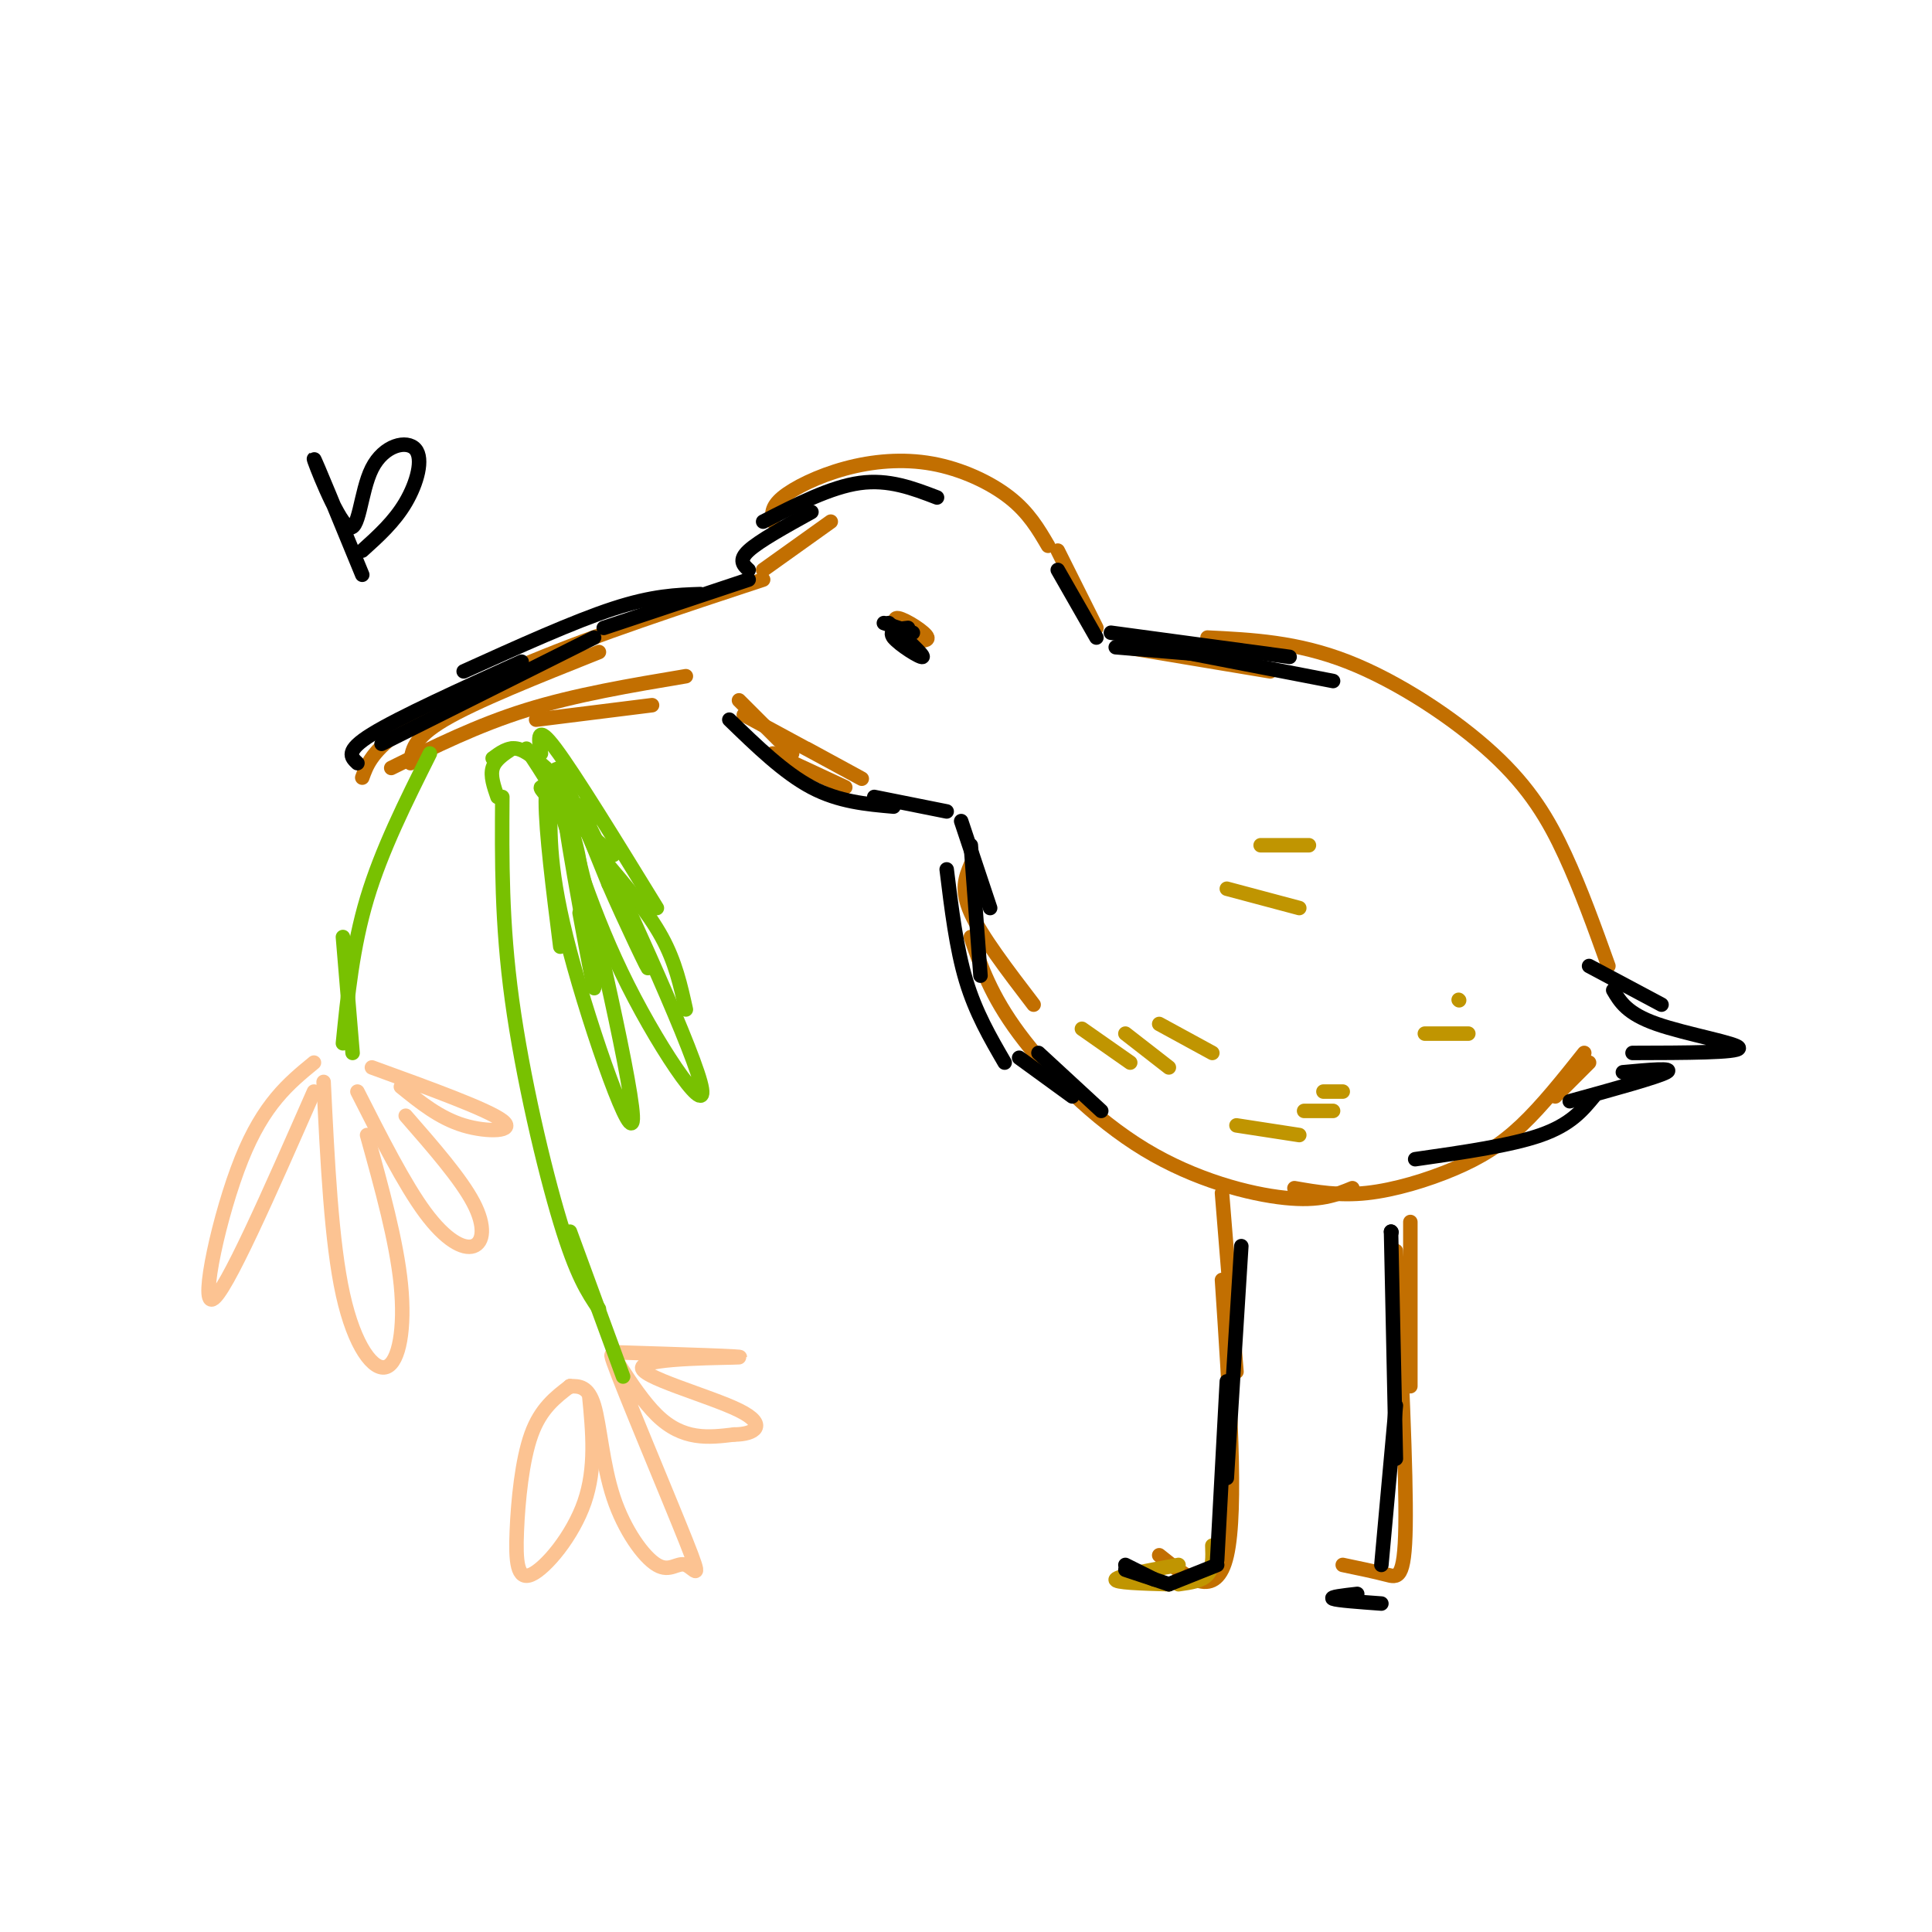 <svg viewBox='0 0 400 400' version='1.1' xmlns='http://www.w3.org/2000/svg' xmlns:xlink='http://www.w3.org/1999/xlink'><g fill='none' stroke='#C26F01' stroke-width='3' stroke-linecap='round' stroke-linejoin='round'><path d='M85,158c0.250,-2.583 0.500,-5.167 7,-9c6.500,-3.833 19.250,-8.917 32,-14'/><path d='M75,161c0.911,-2.511 1.822,-5.022 7,-9c5.178,-3.978 14.622,-9.422 28,-15c13.378,-5.578 30.689,-11.289 48,-17'/><path d='M81,159c8.917,-4.417 17.833,-8.833 28,-12c10.167,-3.167 21.583,-5.083 33,-7'/><path d='M111,149c0.000,0.000 24.000,-3.000 24,-3'/><path d='M158,118c0.000,0.000 14.000,-10.000 14,-10'/><path d='M160,108c-0.196,-1.504 -0.392,-3.008 2,-5c2.392,-1.992 7.373,-4.472 13,-6c5.627,-1.528 11.900,-2.104 18,-1c6.100,1.104 12.029,3.887 16,7c3.971,3.113 5.986,6.557 8,10'/><path d='M187,132c-1.244,-2.133 -2.489,-4.267 -1,-4c1.489,0.267 5.711,2.933 6,4c0.289,1.067 -3.356,0.533 -7,0'/><path d='M153,145c0.000,0.000 11.000,11.000 11,11'/><path d='M154,148c10.917,5.917 21.833,11.833 24,13c2.167,1.167 -4.417,-2.417 -11,-6'/><path d='M160,156c0.000,0.000 15.000,7.000 15,7'/><path d='M219,114c0.000,0.000 8.000,16.000 8,16'/><path d='M233,134c0.000,0.000 30.000,5.000 30,5'/><path d='M250,132c9.256,0.452 18.512,0.905 29,5c10.488,4.095 22.208,11.833 30,19c7.792,7.167 11.655,13.762 15,21c3.345,7.238 6.173,15.119 9,23'/><path d='M201,179c-1.083,2.583 -2.167,5.167 0,10c2.167,4.833 7.583,11.917 13,19'/><path d='M201,194c2.065,6.048 4.131,12.095 10,20c5.869,7.905 15.542,17.667 26,24c10.458,6.333 21.702,9.238 29,10c7.298,0.762 10.649,-0.619 14,-2'/><path d='M268,246c4.643,0.810 9.286,1.619 15,1c5.714,-0.619 12.500,-2.667 18,-5c5.500,-2.333 9.714,-4.952 14,-9c4.286,-4.048 8.643,-9.524 13,-15'/><path d='M329,220c0.000,0.000 -7.000,7.000 -7,7'/><path d='M253,247c0.000,0.000 3.000,37.000 3,37'/><path d='M253,265c1.583,23.750 3.167,47.500 1,57c-2.167,9.500 -8.083,4.750 -14,0'/><path d='M292,253c0.000,0.000 0.000,34.000 0,34'/><path d='M289,259c1.089,22.911 2.178,45.822 2,57c-0.178,11.178 -1.622,10.622 -4,10c-2.378,-0.622 -5.689,-1.311 -9,-2'/></g>
<g fill='none' stroke='#FCC392' stroke-width='3' stroke-linecap='round' stroke-linejoin='round'><path d='M65,220c-5.200,4.267 -10.400,8.533 -15,20c-4.600,11.467 -8.600,30.133 -6,29c2.600,-1.133 11.800,-22.067 21,-43'/><path d='M67,224c0.804,16.577 1.607,33.155 4,44c2.393,10.845 6.375,15.958 9,15c2.625,-0.958 3.893,-7.988 3,-17c-0.893,-9.012 -3.946,-20.006 -7,-31'/><path d='M74,226c4.869,9.613 9.738,19.226 14,25c4.262,5.774 7.917,7.708 10,7c2.083,-0.708 2.595,-4.060 0,-9c-2.595,-4.940 -8.298,-11.470 -14,-18'/><path d='M83,225c4.000,3.244 8.000,6.489 13,8c5.000,1.511 11.000,1.289 8,-1c-3.000,-2.289 -15.000,-6.644 -27,-11'/><path d='M118,287c-3.037,2.319 -6.073,4.638 -8,10c-1.927,5.362 -2.743,13.767 -3,20c-0.257,6.233 0.046,10.293 3,9c2.954,-1.293 8.558,-7.941 11,-15c2.442,-7.059 1.721,-14.530 1,-22'/><path d='M118,287c0.000,0.000 0.100,0.100 0.1,0.1'/><path d='M118,287c1.894,-0.024 3.788,-0.048 5,4c1.212,4.048 1.741,12.168 4,19c2.259,6.832 6.249,12.375 9,14c2.751,1.625 4.262,-0.667 6,0c1.738,0.667 3.703,4.292 0,-5c-3.703,-9.292 -13.074,-31.502 -15,-37c-1.926,-5.498 3.593,5.715 9,11c5.407,5.285 10.704,4.643 16,4'/><path d='M152,297c4.313,0.003 7.094,-1.989 1,-5c-6.094,-3.011 -21.064,-7.041 -20,-9c1.064,-1.959 18.161,-1.845 20,-2c1.839,-0.155 -11.581,-0.577 -25,-1'/></g>
<g fill='none' stroke='#78C101' stroke-width='3' stroke-linecap='round' stroke-linejoin='round'><path d='M73,218c0.000,0.000 -2.000,-24.000 -2,-24'/><path d='M71,216c1.000,-10.000 2.000,-20.000 5,-30c3.000,-10.000 8.000,-20.000 13,-30'/><path d='M102,157c1.583,-1.167 3.167,-2.333 5,-2c1.833,0.333 3.917,2.167 6,4'/><path d='M109,155c3.500,5.333 7.000,10.667 9,16c2.000,5.333 2.500,10.667 3,16'/><path d='M129,285c0.000,0.000 -11.000,-30.000 -11,-30'/><path d='M124,271c-2.311,-3.422 -4.622,-6.844 -8,-18c-3.378,-11.156 -7.822,-30.044 -10,-46c-2.178,-15.956 -2.089,-28.978 -2,-42'/><path d='M103,165c-0.750,-2.167 -1.500,-4.333 -1,-6c0.500,-1.667 2.250,-2.833 4,-4'/><path d='M112,156c-0.500,-3.167 -1.000,-6.333 3,-1c4.000,5.333 12.500,19.167 21,33'/><path d='M125,178c4.583,5.417 9.167,10.833 12,16c2.833,5.167 3.917,10.083 5,15'/><path d='M114,161c4.357,14.262 8.714,28.524 16,43c7.286,14.476 17.500,29.167 15,20c-2.500,-9.167 -17.714,-42.190 -23,-53c-5.286,-10.810 -0.643,0.595 4,12'/><path d='M126,183c3.200,7.422 9.200,19.978 8,17c-1.200,-2.978 -9.600,-21.489 -18,-40'/><path d='M116,159c-1.500,0.417 -3.000,0.833 -3,7c0.000,6.167 1.500,18.083 3,30'/><path d='M114,165c-0.196,7.696 -0.393,15.393 4,32c4.393,16.607 13.375,42.125 13,34c-0.375,-8.125 -10.107,-49.893 -13,-60c-2.893,-10.107 1.054,11.446 5,33'/><path d='M123,204c0.333,3.000 -1.333,-6.000 -3,-15'/><path d='M113,165c5.778,2.667 11.556,5.333 10,4c-1.556,-1.333 -10.444,-6.667 -11,-6c-0.556,0.667 7.222,7.333 15,14'/></g>
<g fill='none' stroke='#000000' stroke-width='3' stroke-linecap='round' stroke-linejoin='round'><path d='M184,129c3.689,3.356 7.378,6.711 7,7c-0.378,0.289 -4.822,-2.489 -6,-4c-1.178,-1.511 0.911,-1.756 3,-2'/><path d='M183,129c0.000,0.000 6.000,2.000 6,2'/><path d='M74,158c-1.333,-1.250 -2.667,-2.500 3,-6c5.667,-3.500 18.333,-9.250 31,-15'/><path d='M79,154c0.000,0.000 44.000,-22.000 44,-22'/><path d='M96,139c11.417,-5.167 22.833,-10.333 31,-13c8.167,-2.667 13.083,-2.833 18,-3'/><path d='M125,130c0.000,0.000 30.000,-10.000 30,-10'/><path d='M155,118c-1.083,-1.000 -2.167,-2.000 0,-4c2.167,-2.000 7.583,-5.000 13,-8'/><path d='M158,108c7.000,-3.583 14.000,-7.167 20,-8c6.000,-0.833 11.000,1.083 16,3'/><path d='M219,118c0.000,0.000 8.000,14.000 8,14'/><path d='M151,149c5.667,5.500 11.333,11.000 17,14c5.667,3.000 11.333,3.500 17,4'/><path d='M181,165c0.000,0.000 15.000,3.000 15,3'/><path d='M199,170c0.000,0.000 6.000,18.000 6,18'/><path d='M201,175c0.000,0.000 2.000,27.000 2,27'/><path d='M196,180c1.000,8.167 2.000,16.333 4,23c2.000,6.667 5.000,11.833 8,17'/><path d='M329,200c0.000,0.000 15.000,8.000 15,8'/><path d='M334,205c1.422,2.422 2.844,4.844 9,7c6.156,2.156 17.044,4.044 17,5c-0.044,0.956 -11.022,0.978 -22,1'/><path d='M336,222c5.417,-0.500 10.833,-1.000 9,0c-1.833,1.000 -10.917,3.500 -20,6'/><path d='M330,227c-2.417,2.917 -4.833,5.833 -11,8c-6.167,2.167 -16.083,3.583 -26,5'/><path d='M215,218c0.000,0.000 13.000,12.000 13,12'/><path d='M211,219c0.000,0.000 11.000,8.000 11,8'/><path d='M231,134c0.000,0.000 24.000,2.000 24,2'/><path d='M230,131c0.000,0.000 37.000,5.000 37,5'/><path d='M245,135c0.000,0.000 31.000,6.000 31,6'/></g>
<g fill='none' stroke='#C09501' stroke-width='3' stroke-linecap='round' stroke-linejoin='round'><path d='M224,213c0.000,0.000 10.000,7.000 10,7'/><path d='M233,214c0.000,0.000 9.000,7.000 9,7'/><path d='M240,212c0.000,0.000 11.000,6.000 11,6'/><path d='M254,184c0.000,0.000 15.000,4.000 15,4'/><path d='M261,175c0.000,0.000 10.000,0.000 10,0'/><path d='M256,233c0.000,0.000 13.000,2.000 13,2'/><path d='M270,230c0.000,0.000 6.000,0.000 6,0'/><path d='M274,226c0.000,0.000 4.000,0.000 4,0'/><path d='M295,214c0.000,0.000 9.000,0.000 9,0'/><path d='M302,207c0.000,0.000 0.100,0.100 0.1,0.1'/><path d='M242,328c-5.667,-0.167 -11.333,-0.333 -11,-1c0.333,-0.667 6.667,-1.833 13,-3'/><path d='M244,328c2.417,-0.333 4.833,-0.667 6,-2c1.167,-1.333 1.083,-3.667 1,-6'/></g>
<g fill='none' stroke='#000000' stroke-width='3' stroke-linecap='round' stroke-linejoin='round'><path d='M233,324c0.000,0.000 6.000,3.000 6,3'/><path d='M233,325c0.000,0.000 9.000,3.000 9,3'/><path d='M242,328c0.000,0.000 10.000,-4.000 10,-4'/><path d='M257,258c0.000,0.000 -3.000,48.000 -3,48'/><path d='M254,286c0.000,0.000 -2.000,37.000 -2,37'/><path d='M288,255c0.000,0.000 0.100,0.100 0.1,0.1'/><path d='M288,255c0.000,0.000 1.000,47.000 1,47'/><path d='M289,291c0.000,0.000 -3.000,33.000 -3,33'/><path d='M286,332c-4.583,-0.333 -9.167,-0.667 -10,-1c-0.833,-0.333 2.083,-0.667 5,-1'/><path d='M75,119c-4.941,-12.041 -9.882,-24.083 -10,-24c-0.118,0.083 4.587,12.290 7,14c2.413,1.710 2.533,-7.078 5,-12c2.467,-4.922 7.279,-5.979 9,-4c1.721,1.979 0.349,6.994 -2,11c-2.349,4.006 -5.674,7.003 -9,10'/></g>
</svg>